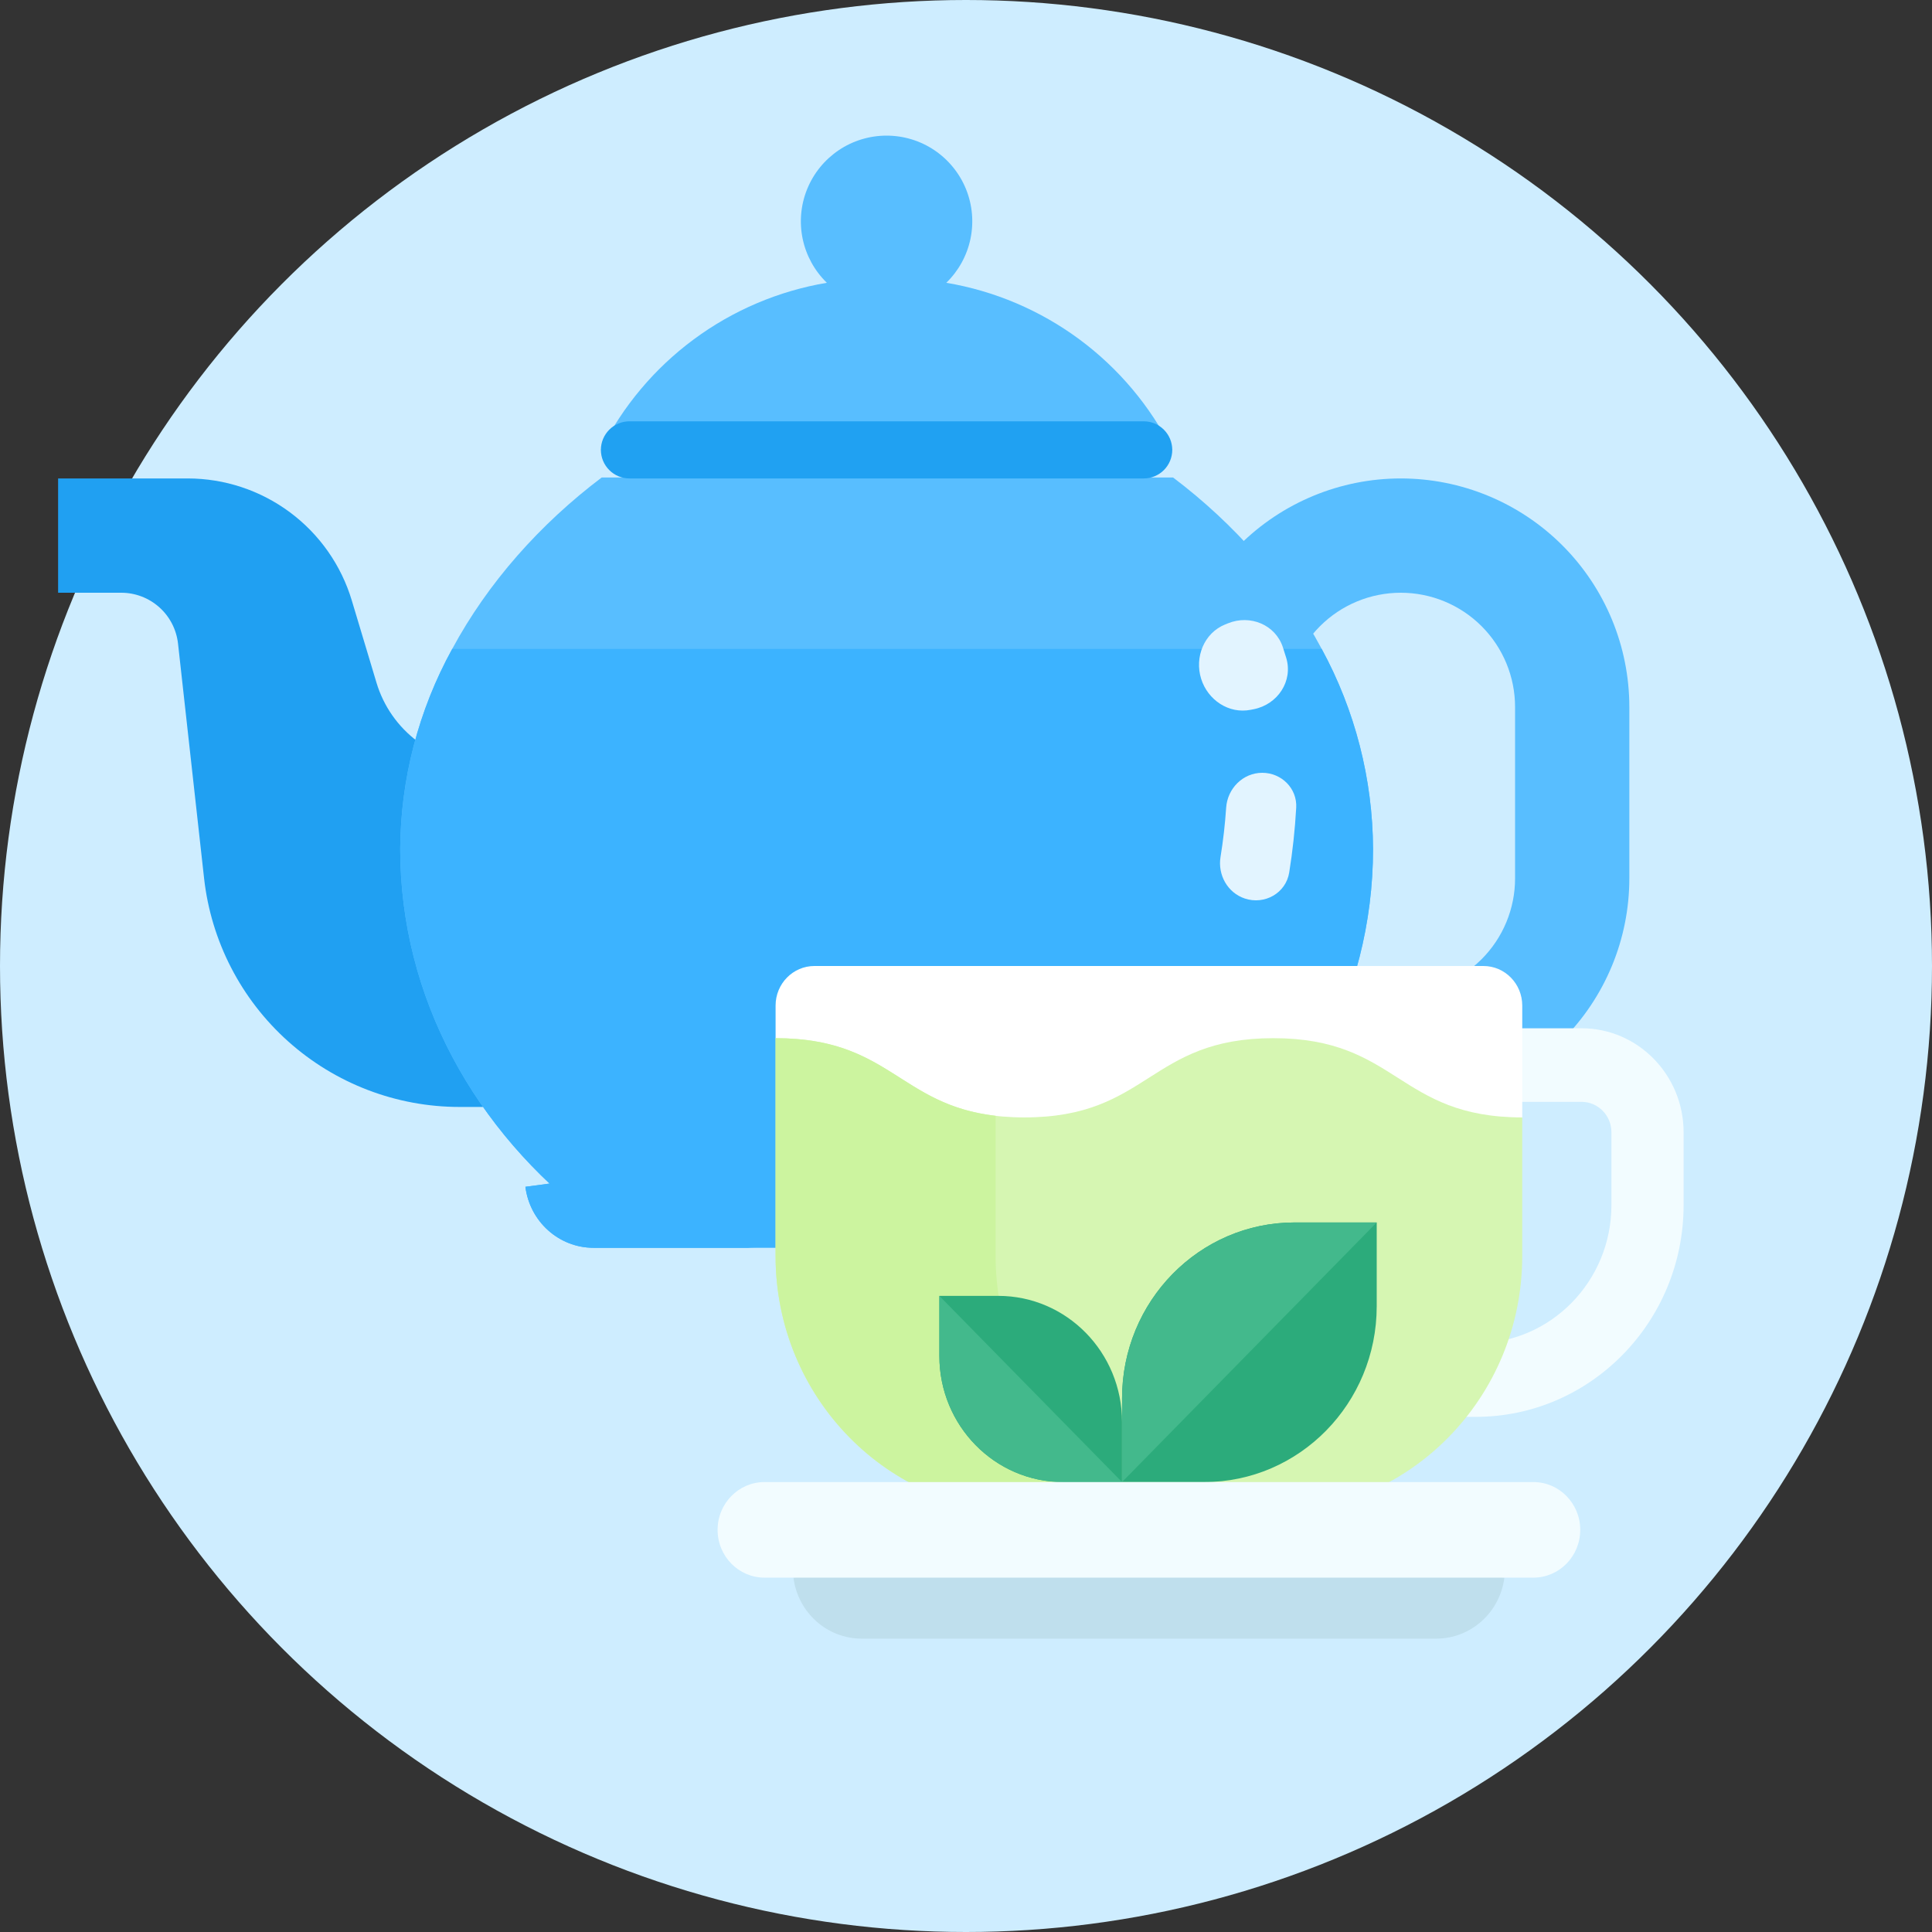 <?xml version="1.0" encoding="UTF-8"?> <svg xmlns="http://www.w3.org/2000/svg" width="70" height="70" viewBox="0 0 70 70" fill="none"><rect x="0" y="0" width="70" height="70" fill="#333333" stroke="none"/> <circle cx="35" cy="35" r="35" fill="#CEEDFF"></circle> <path d="M22.807 27.686V40.107H16.653C14.361 40.107 12.149 39.261 10.441 37.732C8.732 36.203 7.648 34.098 7.394 31.82L6.45 23.317C6.393 22.811 6.152 22.343 5.773 22.004C5.393 21.664 4.902 21.476 4.393 21.476H2.105V17.335H6.801C8.136 17.335 9.436 17.766 10.508 18.564C11.579 19.361 12.365 20.482 12.748 21.762L12.973 22.511L13.641 24.736C13.897 25.589 14.421 26.336 15.135 26.868C15.85 27.399 16.716 27.686 17.607 27.686H22.807Z" fill="#20A0F2"></path> <path d="M50.753 17.335C48.557 17.335 46.451 18.208 44.898 19.761C43.345 21.314 42.473 23.42 42.473 25.616V31.826C42.473 34.023 43.345 36.129 44.898 37.682C46.451 39.234 48.557 40.107 50.753 40.107C52.95 40.107 55.056 39.234 56.609 37.682C58.161 36.129 59.034 34.023 59.034 31.826V25.616C59.034 23.42 58.161 21.314 56.609 19.761C55.056 18.208 52.95 17.335 50.753 17.335V17.335ZM54.894 31.826C54.894 32.925 54.457 33.978 53.681 34.754C52.904 35.531 51.851 35.967 50.753 35.967C49.655 35.967 48.602 35.531 47.826 34.754C47.049 33.978 46.613 32.925 46.613 31.826V25.616C46.613 24.518 47.049 23.465 47.826 22.688C48.602 21.912 49.655 21.476 50.753 21.476C51.851 21.476 52.904 21.912 53.681 22.688C54.457 23.465 54.894 24.518 54.894 25.616V31.826Z" fill="#58BEFF"></path> <path d="M34.286 10.246C34.729 9.816 35.034 9.263 35.161 8.658C35.288 8.053 35.232 7.424 35 6.851C34.767 6.279 34.369 5.789 33.857 5.443C33.344 5.098 32.74 4.914 32.122 4.914C31.504 4.914 30.9 5.098 30.388 5.443C29.875 5.789 29.477 6.279 29.245 6.851C29.012 7.424 28.956 8.053 29.083 8.658C29.211 9.263 29.515 9.816 29.959 10.246C28.214 10.539 26.562 11.241 25.14 12.293C23.717 13.345 22.563 14.718 21.771 16.3H42.473C41.681 14.718 40.527 13.345 39.105 12.293C37.682 11.241 36.031 10.539 34.286 10.246V10.246Z" fill="#58BEFF"></path> <path d="M49.748 30.756C49.748 36.154 47.035 40.984 42.764 44.212H21.485C17.215 40.984 14.5 36.154 14.5 30.756C14.515 28.222 15.163 25.731 16.385 23.511C17.683 21.103 19.573 18.984 21.801 17.3H42.502C44.73 18.984 46.605 21.103 47.887 23.511C49.097 25.735 49.736 28.224 49.748 30.756V30.756Z" fill="#58BEFF"></path> <path d="M49.748 30.756C49.748 36.154 47.035 40.984 42.764 44.212H21.485C17.215 40.984 14.5 36.154 14.5 30.756C14.515 28.222 15.163 25.731 16.385 23.511H47.887C49.097 25.735 49.736 28.224 49.748 30.756Z" fill="#3CB3FF"></path> <path d="M19.036 43C19.197 44.264 20.254 45.21 21.505 45.21H42.326C43.577 45.21 44.634 44.264 44.795 43L31.916 41.269L19.036 43Z" fill="#3CB3FF"></path> <path d="M27.394 45.21L21.505 45.21C20.254 45.21 19.197 44.264 19.036 43L31.916 41.269L34.86 41.664L24.925 43C25.086 44.264 26.143 45.21 27.394 45.21Z" fill="#3CB3FF"></path> <path d="M43.52 24.595C43.761 25.364 44.523 25.874 45.313 25.718L45.425 25.696C46.292 25.525 46.859 24.676 46.601 23.831C46.562 23.704 46.522 23.578 46.481 23.452C46.212 22.633 45.294 22.259 44.495 22.583L44.39 22.625C43.627 22.934 43.274 23.809 43.52 24.595V24.595Z" fill="#E2F4FF"></path> <path d="M45.102 32.555C45.819 32.793 46.589 32.361 46.71 31.615C46.835 30.839 46.92 30.055 46.964 29.265C47.003 28.567 46.433 28 45.734 28V28C45.035 28 44.473 28.567 44.426 29.264C44.386 29.863 44.318 30.459 44.222 31.049C44.116 31.699 44.477 32.347 45.102 32.555V32.555Z" fill="#E2F4FF"></path> <path d="M41.438 17.335H22.807C22.532 17.335 22.269 17.226 22.075 17.032C21.881 16.838 21.771 16.575 21.771 16.3C21.771 16.026 21.881 15.763 22.075 15.569C22.269 15.374 22.532 15.265 22.807 15.265H41.438C41.712 15.265 41.976 15.374 42.17 15.569C42.364 15.763 42.473 16.026 42.473 16.3C42.473 16.575 42.364 16.838 42.17 17.032C41.976 17.226 41.712 17.335 41.438 17.335Z" fill="#20A1F2"></path> <path d="M53.473 51.335H50.983C50.261 51.335 49.676 50.738 49.676 50.002V38.589C49.676 37.853 50.261 37.256 50.983 37.256H57.303C59.342 37.256 61 38.946 61 41.024V43.663C61 47.893 57.623 51.335 53.473 51.335V51.335ZM52.291 48.669H53.473C56.182 48.669 58.385 46.423 58.385 43.663V41.024C58.385 40.416 57.9 39.922 57.303 39.922H52.291V48.669Z" fill="#F2FCFF"></path> <path d="M55.154 36.434V40.486C52.753 44.279 50.645 44.28 46.136 44.28C41.627 44.28 41.627 47.151 37.118 47.151C32.609 47.151 30.175 41.075 28.101 37.615V36.434C28.101 35.642 28.731 35 29.508 35H53.747C54.524 35 55.154 35.642 55.154 36.434V36.434Z" fill="white"></path> <path d="M55.154 40.486V45.505C55.154 50.633 51.076 54.79 46.045 54.79H37.21C32.179 54.79 28.101 50.633 28.101 45.505V37.615C32.609 37.615 32.609 40.486 37.118 40.486C41.627 40.486 41.627 37.615 46.136 37.615C50.645 37.615 50.645 40.486 55.154 40.486Z" fill="#D6F6B2"></path> <path d="M45.167 54.79C40.143 54.781 36.073 50.628 36.073 45.506V40.428C32.578 40.024 32.23 37.615 28.1 37.615V45.505C28.1 50.633 32.179 54.79 37.21 54.79H45.167V54.79Z" fill="#CCF49F"></path> <path d="M40.654 51.522V53.698H38.518C36.042 53.698 34.035 51.651 34.035 49.128V46.952H36.169C38.646 46.952 40.654 48.998 40.654 51.522V51.522Z" fill="#2CAB7B"></path> <path d="M49.881 44.292V47.326C49.881 50.845 47.082 53.698 43.63 53.698H40.654V50.665C40.654 47.145 43.452 44.292 46.905 44.292H49.881V44.292Z" fill="#2CAB7B"></path> <path d="M49.881 44.292L40.654 53.698V50.665C40.654 47.145 43.452 44.292 46.905 44.292H49.881V44.292Z" fill="#43B98C"></path> <path d="M40.654 53.698H38.518C36.042 53.698 34.035 51.651 34.035 49.128V46.952L40.654 53.698Z" fill="#43B98C"></path> <path d="M28.748 57.161C28.909 58.425 29.966 59.371 31.217 59.371H52.038C53.289 59.371 54.346 58.425 54.507 57.161L41.628 55.429L28.748 57.161Z" fill="#BFDFED"></path> <path d="M55.557 53.698H27.699C26.761 53.698 26 54.473 26 55.43C26 56.386 26.761 57.161 27.699 57.161H55.557C56.495 57.161 57.255 56.386 57.255 55.43C57.255 54.473 56.495 53.698 55.557 53.698Z" fill="#F2FCFF"></path> </svg> 